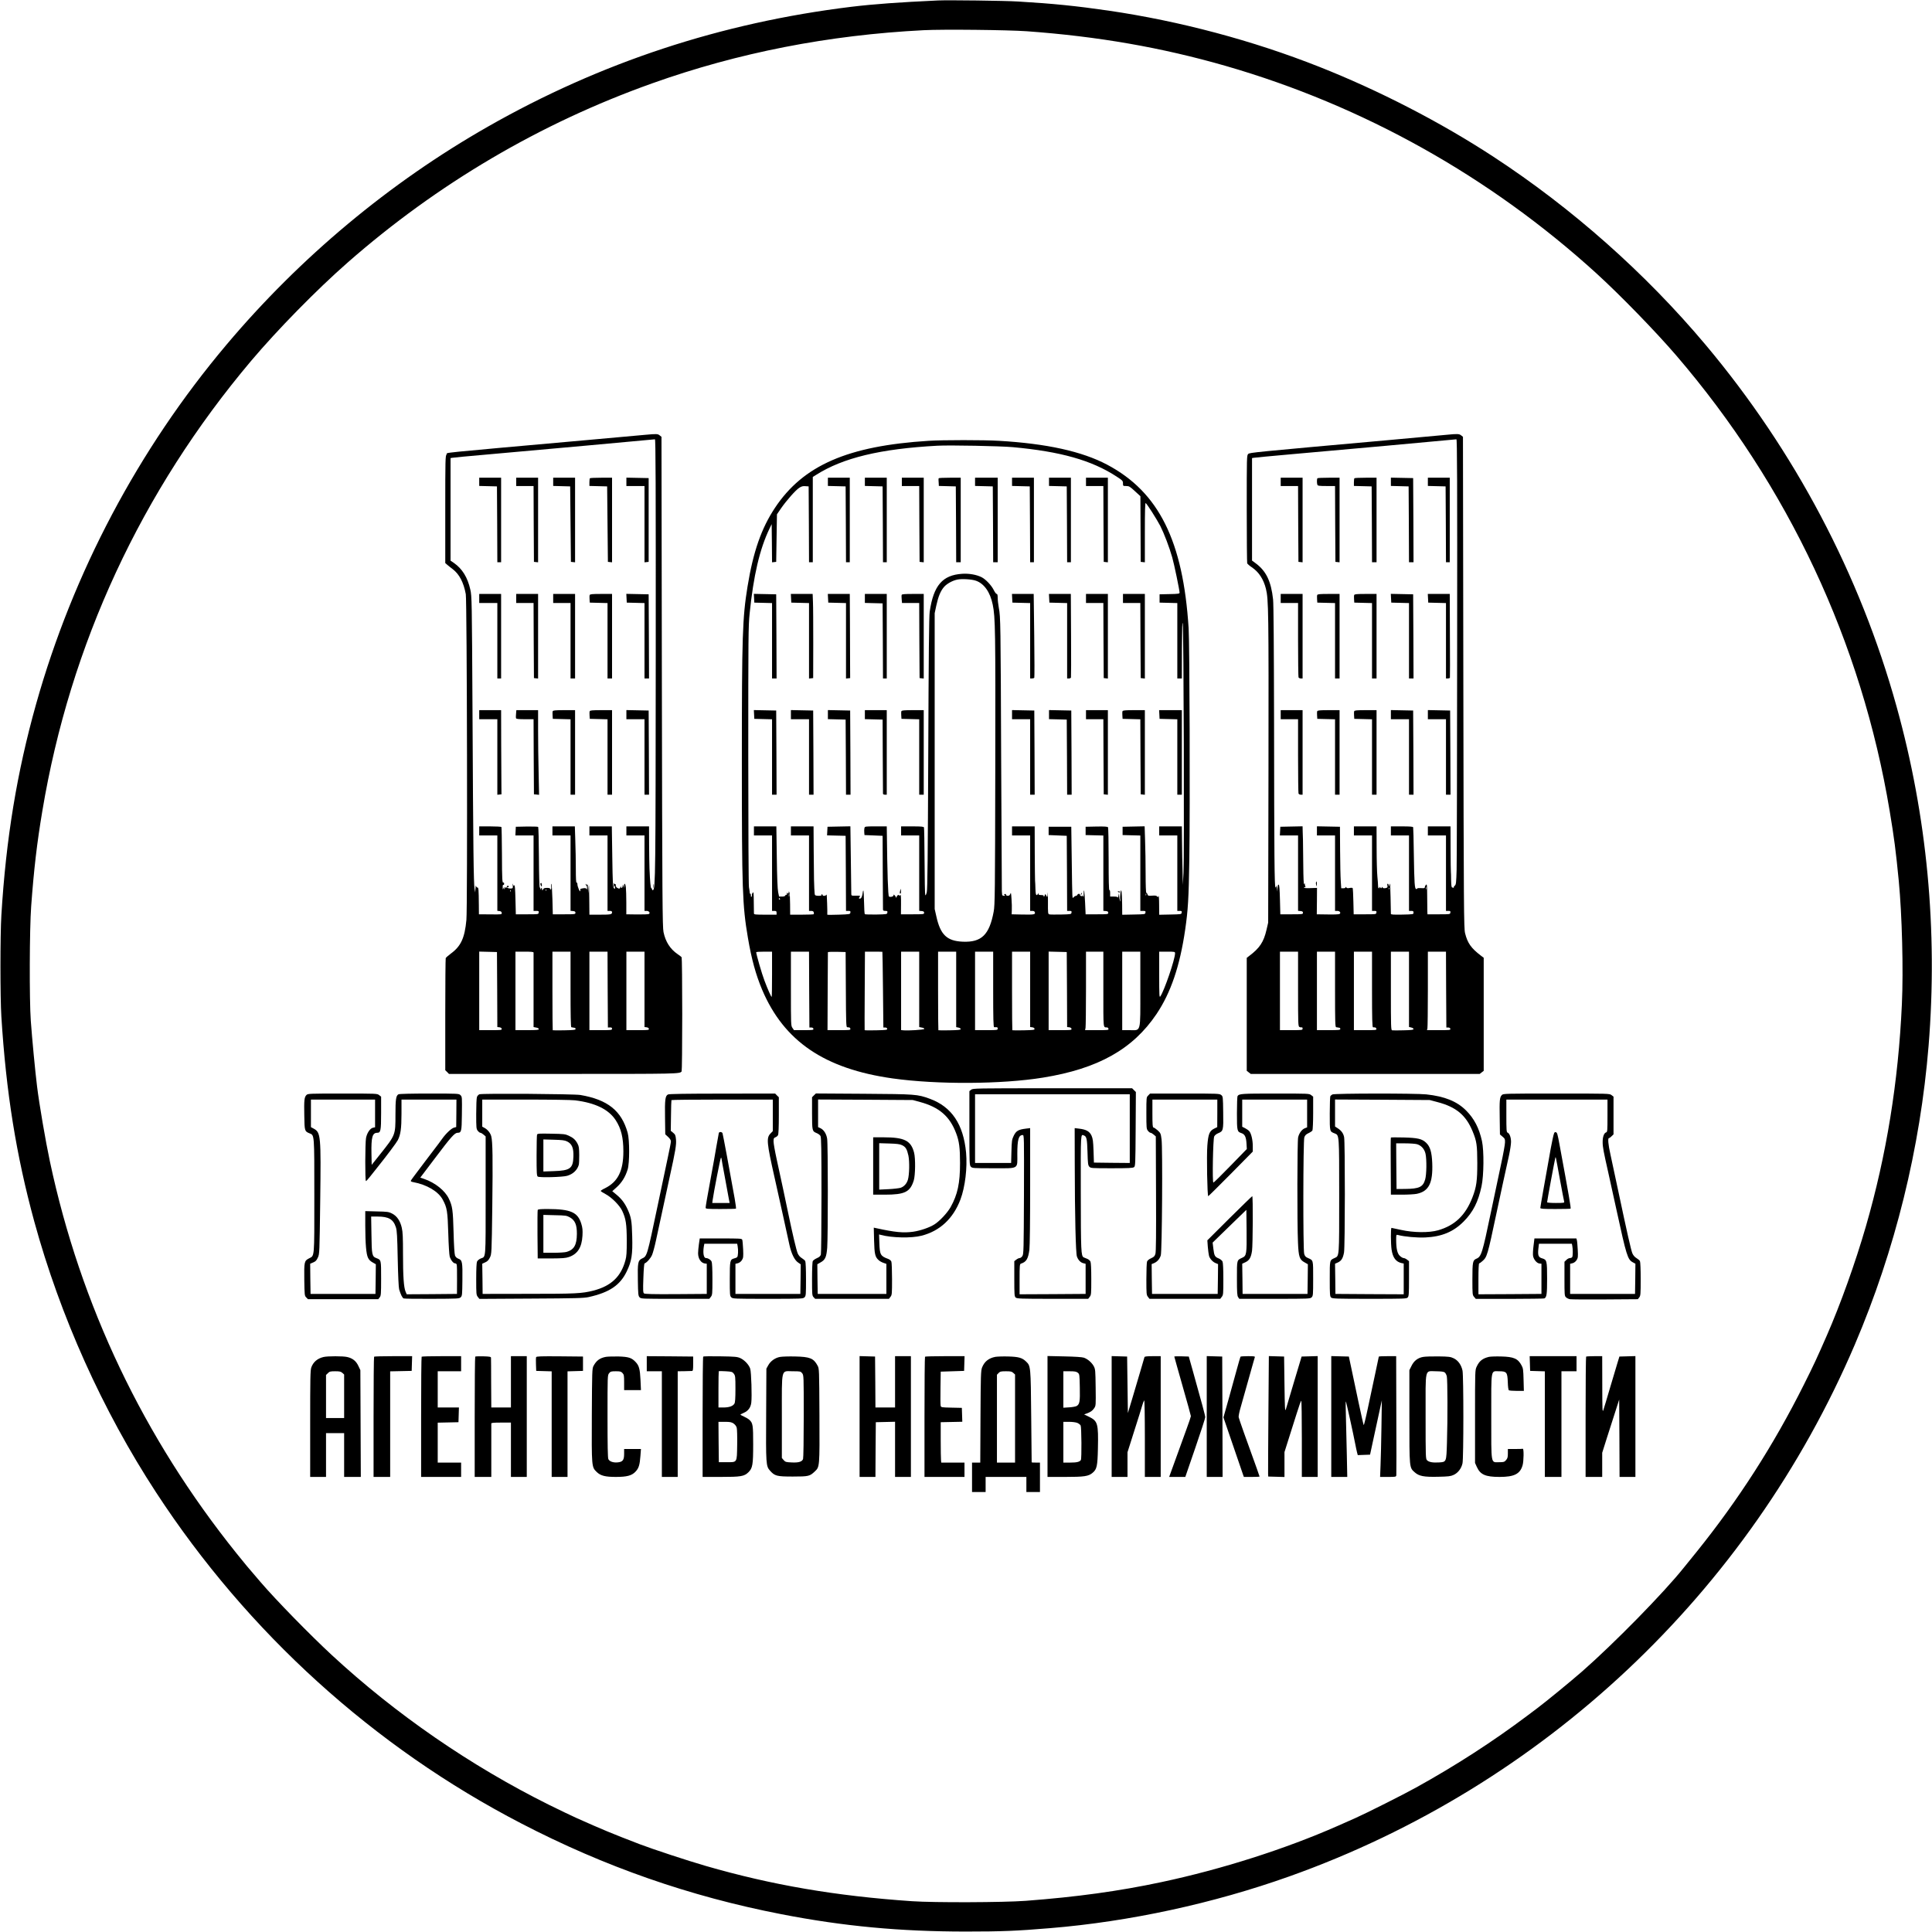 <?xml version="1.0" encoding="UTF-8" standalone="no"?> <svg xmlns="http://www.w3.org/2000/svg" version="1.0" width="2560pt" height="2560pt" viewBox="0 0 2560 2560" preserveAspectRatio="xMidYMid meet"><g transform="translate(0,2560) scale(0.1,-0.1)" fill="#000000" stroke="none"><path d="M12430 25594 c-517 -24 -851 -48 -1149 -84 -1726 -211 -3325 -738 -4816 -1588 -1304 -743 -2488 -1731 -3466 -2892 -1165 -1383 -2031 -3018 -2521 -4760 -253 -901 -399 -1785 -460 -2800 -16 -262 -16 -1086 0 -1340 63 -1006 197 -1839 436 -2715 344 -1256 903 -2501 1614 -3590 1212 -1857 2885 -3374 4838 -4386 1103 -573 2235 -968 3447 -1203 822 -160 1572 -230 2447 -230 469 0 675 8 1115 45 1055 87 2162 327 3170 686 3366 1199 6088 3760 7493 7048 533 1249 867 2603 977 3960 123 1526 -20 3039 -425 4495 -485 1748 -1350 3385 -2529 4790 -799 951 -1770 1812 -2815 2495 -700 457 -1510 875 -2306 1190 -882 349 -1848 606 -2790 744 -427 62 -740 94 -1200 121 -177 11 -922 20 -1060 14z m1175 -408 c941 -68 1787 -215 2638 -460 1819 -525 3498 -1464 4909 -2747 315 -287 784 -769 1059 -1089 1484 -1728 2456 -3801 2828 -6035 61 -368 80 -513 121 -930 43 -452 62 -1171 41 -1630 -47 -1032 -204 -2000 -477 -2945 -140 -483 -336 -1031 -519 -1449 -130 -297 -169 -382 -304 -651 -400 -800 -871 -1532 -1425 -2219 -78 -96 -152 -188 -166 -205 -264 -331 -922 -1002 -1350 -1377 -154 -134 -476 -398 -591 -484 -15 -11 -71 -53 -125 -94 -457 -344 -950 -663 -1479 -956 -165 -92 -669 -345 -805 -405 -52 -23 -156 -69 -230 -102 -695 -307 -1541 -577 -2341 -747 -563 -120 -1124 -197 -1799 -248 -297 -22 -1212 -25 -1505 -5 -1011 69 -1857 214 -2735 468 -242 70 -699 221 -870 286 -373 143 -499 196 -840 348 -63 28 -227 107 -365 175 -1040 517 -2032 1201 -2880 1986 -288 267 -737 726 -941 964 -162 188 -217 253 -318 380 -1235 1537 -2069 3289 -2475 5196 -57 268 -141 757 -170 994 -25 201 -66 635 -83 870 -20 279 -17 1218 5 1515 36 492 77 842 148 1264 368 2207 1313 4242 2768 5966 351 415 866 940 1276 1300 1192 1046 2553 1847 4035 2375 1141 407 2339 641 3600 705 256 13 1110 4 1365 -14z"></path><path d="M8555 19839 c-49 -5 -394 -36 -765 -69 -2090 -187 -1850 -163 -1872 -190 -17 -21 -18 -65 -18 -731 l0 -710 23 -20 c12 -11 46 -38 75 -60 88 -67 145 -175 174 -332 16 -87 24 -4153 8 -4317 -22 -238 -73 -348 -204 -444 -35 -26 -67 -54 -70 -62 -3 -9 -6 -346 -6 -750 l0 -735 25 -24 24 -25 1516 0 c1531 0 1545 0 1567 34 4 6 8 346 8 756 0 410 -4 750 -8 756 -4 6 -28 24 -53 41 -99 68 -160 163 -187 292 -14 68 -17 412 -22 3319 l-5 3244 -24 19 c-25 21 -43 21 -186 8z m134 -2936 c-2 -2885 -4 -3085 -36 -3097 -7 -3 -13 1 -13 8 0 8 -5 16 -10 18 -9 3 -16 74 -24 258 -2 41 -4 184 -5 318 l-1 242 -150 0 -150 0 0 -60 0 -60 120 0 120 0 0 -500 0 -500 29 0 c31 0 51 -28 29 -41 -6 -4 -77 -7 -155 -6 l-144 2 0 155 c0 85 -3 176 -6 203 -6 51 -22 64 -24 20 l-1 -28 -8 25 c-7 23 -8 23 -9 3 -1 -27 -21 -41 -22 -16 0 15 -2 14 -9 -4 -8 -20 -12 -22 -35 -11 -17 7 -25 19 -25 35 0 13 -4 22 -9 18 -5 -3 -12 3 -14 12 -3 10 -5 0 -5 -22 0 -31 1 -35 8 -20 7 17 9 16 9 -10 1 -26 -1 -28 -14 -14 -14 13 -17 74 -22 417 l-6 402 -149 0 -148 0 0 -60 0 -60 120 0 120 0 0 -500 0 -500 30 0 c23 0 30 -5 30 -19 0 -28 -18 -31 -166 -31 l-134 0 -2 223 c-1 153 -4 197 -8 142 l-6 -80 -3 65 c-1 36 -5 59 -8 51 -5 -11 -7 -11 -14 0 -6 9 -9 10 -9 2 0 -6 5 -15 10 -18 6 -3 10 -18 9 -33 0 -18 -3 -22 -7 -12 -5 11 -17 14 -45 10 -21 -3 -38 -8 -37 -12 1 -36 -4 -37 -20 -3 -10 22 -19 53 -19 68 -1 16 -5 26 -11 22 -7 -4 -10 59 -10 182 0 103 -3 272 -7 376 l-6 187 -149 0 -148 0 0 -60 0 -60 120 0 120 0 0 -499 0 -500 33 -3 c24 -2 32 -8 32 -23 0 -19 -7 -20 -150 -20 l-150 0 -5 197 c-3 108 -9 200 -14 205 -5 5 -6 -8 -3 -29 3 -21 1 -40 -4 -43 -5 -4 -9 0 -9 7 0 9 -14 13 -42 13 -33 0 -45 -5 -52 -20 -9 -19 -10 -19 -14 5 -4 23 -5 24 -13 5 -6 -17 -8 -17 -8 -2 -1 9 -5 17 -9 17 -5 0 -10 179 -11 398 -1 218 -6 401 -10 405 -4 4 -72 6 -152 5 l-144 -3 -3 -57 -3 -58 121 0 120 0 0 -500 0 -500 36 0 c31 0 35 -3 32 -22 -3 -23 -5 -23 -153 -23 l-150 0 -5 200 c-3 133 -8 195 -15 185 -7 -12 -11 -10 -17 10 -6 19 -7 16 -4 -12 4 -29 1 -38 -12 -40 -25 -5 -62 3 -62 14 0 5 5 6 10 3 6 -3 10 -2 10 4 0 20 -19 20 -25 0 -6 -17 -9 -19 -16 -8 -6 10 -9 7 -10 -11 -1 -21 -2 -22 -7 -5 l-5 20 -8 -20 c-6 -15 -8 -11 -8 18 -1 23 3 36 9 32 6 -3 10 3 10 15 0 12 -4 19 -9 16 -16 -11 -19 33 -20 380 -1 191 -4 351 -7 356 -3 4 -70 8 -150 8 l-144 0 0 -60 0 -60 120 0 120 0 0 -499 0 -500 28 -3 c19 -2 28 -9 30 -24 3 -21 1 -22 -149 -20 l-153 1 -1 120 c-2 217 -4 235 -19 235 -8 0 -17 10 -19 23 -2 12 -5 -3 -7 -33 l-3 -55 -9 50 c-12 67 -18 514 -27 2335 -8 1499 -9 1537 -29 1628 -36 161 -107 276 -218 353 l-44 30 0 679 0 680 23 4 c12 3 202 21 422 40 879 78 1993 179 2263 205 10 1 12 -574 11 -2876z m-1452 -3105 c-3 -8 -6 -5 -6 6 -1 11 2 17 5 13 3 -3 4 -12 1 -19z m-470 -10 c-3 -8 -6 -5 -6 6 -1 11 2 17 5 13 3 -3 4 -12 1 -19z m-179 -1300 l2 -497 28 -3 c16 -2 28 -10 30 -20 3 -17 -9 -18 -147 -18 l-151 0 0 520 0 521 118 -3 117 -3 3 -497z m482 490 c0 -7 0 -232 0 -500 l0 -487 35 -7 c20 -3 35 -12 35 -20 0 -11 -29 -14 -155 -14 l-155 0 0 520 0 520 120 0 c89 0 120 -3 120 -12z m490 -488 c0 -326 3 -500 10 -501 6 -1 15 -3 20 -4 6 -1 16 -3 23 -4 8 0 14 -8 14 -16 0 -11 -27 -15 -150 -17 -82 -2 -151 -1 -153 1 -2 2 -4 238 -4 523 l0 518 120 0 120 0 0 -500z m492 -2 l3 -503 28 1 c20 1 27 -4 27 -17 0 -18 -10 -19 -150 -19 l-150 0 0 520 0 520 120 0 120 0 2 -502z m488 3 l0 -500 27 -3 c17 -2 29 -10 31 -20 3 -17 -9 -18 -147 -18 l-151 0 0 520 0 520 120 0 120 0 0 -499z"></path><path d="M6350 19215 l0 -54 118 -3 117 -3 3 -502 2 -503 25 0 25 0 0 560 0 560 -145 0 -145 0 0 -55z"></path><path d="M6840 19215 l0 -55 115 0 115 0 2 -502 3 -503 28 -3 27 -3 0 560 0 561 -145 0 -145 0 0 -55z"></path><path d="M7330 19215 l0 -54 113 -3 112 -3 5 -500 5 -500 28 -3 27 -3 0 560 0 561 -145 0 -145 0 0 -55z"></path><path d="M7817 19263 c-4 -3 -7 -28 -7 -54 l0 -48 118 -3 117 -3 5 -500 5 -500 28 -3 27 -3 0 560 0 561 -143 0 c-79 0 -147 -3 -150 -7z"></path><path d="M8300 19215 l0 -55 120 0 120 0 0 -506 0 -505 28 3 27 3 0 555 0 555 -147 3 -148 3 0 -56z"></path><path d="M6350 17670 l0 -60 120 0 120 0 0 -500 0 -500 25 0 25 0 0 560 0 560 -145 0 -145 0 0 -60z"></path><path d="M6840 17670 l0 -60 115 0 115 0 2 -497 3 -498 28 -3 27 -3 0 560 0 561 -145 0 -145 0 0 -60z"></path><path d="M7330 17670 l0 -60 115 0 115 0 0 -500 0 -500 30 0 30 0 0 560 0 560 -145 0 -145 0 0 -60z"></path><path d="M7814 17716 c-3 -7 -4 -33 -2 -57 l3 -44 118 -3 117 -3 0 -499 0 -500 30 0 30 0 0 560 0 560 -145 0 c-115 0 -147 -3 -151 -14z"></path><path d="M8302 17673 l3 -58 118 -3 117 -3 0 -499 0 -500 30 0 30 0 -2 558 -3 557 -148 3 -148 3 3 -58z"></path><path d="M6350 16130 l0 -60 120 0 120 0 0 -501 0 -500 28 3 27 3 -1 100 c-1 55 -2 306 -3 558 l-1 457 -145 0 -145 0 0 -60z"></path><path d="M6838 16143 c-3 -27 -3 -54 0 -60 3 -10 36 -13 118 -13 l114 0 2 -497 3 -498 34 -3 34 -4 -6 294 c-4 161 -7 413 -7 561 l0 267 -144 0 -144 0 -4 -47z"></path><path d="M7324 16176 c-3 -7 -4 -33 -2 -57 l3 -44 118 -3 117 -3 0 -499 0 -500 30 0 30 0 0 560 0 560 -145 0 c-115 0 -147 -3 -151 -14z"></path><path d="M7814 16176 c-3 -7 -4 -33 -2 -57 l3 -44 118 -3 117 -3 0 -499 0 -500 30 0 30 0 0 560 0 560 -145 0 c-115 0 -147 -3 -151 -14z"></path><path d="M8300 16130 l0 -60 120 0 120 0 0 -500 0 -500 30 0 30 0 -2 558 -3 557 -147 3 -148 3 0 -61z"></path><path d="M7160 13888 c0 -7 5 -20 10 -28 8 -12 10 -9 10 13 0 15 -4 27 -10 27 -5 0 -10 -6 -10 -12z"></path><path d="M8653 13860 c0 -25 2 -35 4 -22 2 12 2 32 0 45 -2 12 -4 2 -4 -23z"></path><path d="M19170 19839 c-47 -5 -391 -36 -765 -70 -1809 -162 -1845 -166 -1865 -184 -20 -18 -20 -36 -20 -726 0 -389 3 -715 6 -723 4 -9 31 -33 60 -52 93 -62 156 -157 188 -285 35 -141 37 -299 34 -2379 l-4 -2045 -22 -95 c-37 -162 -91 -243 -231 -348 l-31 -24 0 -748 0 -749 26 -20 27 -21 1517 0 1517 0 27 21 26 20 0 749 0 749 -37 28 c-130 99 -178 167 -210 298 -16 65 -18 292 -23 3323 l-5 3254 -24 19 c-25 21 -51 22 -191 8z m138 -2811 c-1 -1514 -4 -2842 -7 -2951 -5 -174 -8 -200 -24 -212 -9 -7 -16 -19 -14 -26 2 -8 2 -11 0 -6 -3 4 -11 7 -19 7 -11 0 -14 21 -16 98 0 53 -2 102 -3 107 -2 6 -3 144 -4 308 l-1 297 -150 0 -150 0 0 -60 0 -60 120 0 120 0 0 -500 0 -500 31 0 c26 0 30 -3 27 -22 -3 -23 -5 -23 -153 -23 l-150 0 -2 35 c-1 19 -2 111 -2 203 -1 150 -3 167 -16 153 -8 -8 -15 -22 -15 -31 0 -14 -9 -16 -50 -13 -28 1 -50 0 -50 -4 0 -5 -6 -8 -14 -8 -21 0 -26 71 -32 460 -2 190 -7 351 -9 358 -3 9 -42 12 -150 12 l-145 0 0 -60 0 -60 120 0 120 0 0 -500 0 -500 30 0 c25 0 30 -4 30 -23 0 -22 -1 -23 -150 -26 -116 -2 -150 0 -150 10 0 58 -8 395 -10 399 -1 3 -6 -6 -10 -20 -8 -24 -8 -24 -9 -2 -1 12 -6 22 -12 22 -7 0 -9 -9 -5 -24 4 -17 1 -26 -10 -30 -26 -10 -54 -7 -54 7 0 8 -4 7 -10 -3 -9 -13 -11 -13 -20 0 -6 10 -10 11 -10 3 0 -7 -4 -13 -10 -13 -5 0 -10 15 -10 33 0 17 -4 73 -9 122 -5 50 -10 219 -10 378 l-1 287 -150 0 -150 0 0 -60 0 -60 120 0 120 0 0 -500 0 -500 31 0 c26 0 30 -3 27 -22 -3 -23 -5 -23 -152 -23 l-149 0 -4 165 c-2 91 -6 171 -8 178 -3 9 -15 11 -41 6 -26 -5 -39 -3 -45 7 -6 10 -9 11 -9 2 0 -8 -13 -13 -29 -13 l-29 0 -6 93 c-4 50 -8 234 -9 407 l-2 315 -152 3 -153 3 0 -61 0 -60 120 0 120 0 0 -500 0 -500 30 0 c34 0 52 -26 29 -41 -8 -5 -79 -8 -157 -6 l-144 2 2 175 1 175 -86 -3 c-58 -2 -85 0 -85 8 0 6 5 8 12 4 8 -5 9 -2 5 10 -4 10 -7 25 -8 34 0 14 -2 13 -9 -3 -5 -12 -10 88 -11 250 -1 149 -3 299 -4 335 -2 36 -3 91 -4 123 l-1 58 -147 -3 -148 -3 -3 -57 -3 -58 121 0 120 0 0 -499 0 -500 33 -3 c24 -2 32 -8 32 -23 0 -19 -7 -20 -150 -20 l-150 0 -5 194 c-4 143 -8 195 -17 199 -9 2 -13 -11 -15 -45 l-1 -48 -7 50 c-4 28 -8 40 -8 28 -1 -13 -6 -23 -11 -23 -14 0 -17 423 -19 2179 -2 1005 -6 1576 -13 1638 -26 238 -90 373 -225 475 l-54 40 0 679 0 679 23 4 c12 3 231 23 487 46 752 66 1885 169 2198 199 10 1 12 -549 10 -2751z m-411 -3210 c-3 -7 -5 -2 -5 12 0 14 2 19 5 13 2 -7 2 -19 0 -25z m-490 0 c-3 -8 -6 -5 -6 6 -1 11 2 17 5 13 3 -3 4 -12 1 -19z m-1207 -1323 c0 -461 1 -495 18 -503 9 -5 23 -7 30 -5 7 3 12 -4 12 -16 0 -20 -5 -21 -150 -21 l-150 0 0 520 0 520 120 0 120 0 0 -495z m490 -5 c0 -437 2 -500 15 -501 8 -1 20 -3 25 -4 6 -1 15 -3 20 -4 6 0 10 -8 10 -16 0 -13 -24 -15 -155 -15 l-155 0 0 520 0 520 120 0 120 0 0 -500z m490 0 c0 -393 3 -500 13 -502 6 0 19 -1 27 -2 8 -1 16 -9 18 -19 3 -16 -9 -17 -147 -17 l-151 0 0 520 0 520 120 0 120 0 0 -500z m490 1 l0 -499 30 -7 c17 -4 30 -13 30 -20 0 -11 -29 -15 -134 -17 -73 -2 -141 -2 -150 0 -15 3 -16 51 -16 523 l0 519 120 0 120 0 0 -499z m492 -3 l3 -503 25 0 c15 0 26 -7 28 -18 3 -16 -10 -17 -153 -17 l-157 0 6 23 c3 12 6 246 6 520 l0 497 120 0 120 0 2 -502z"></path><path d="M16970 19215 l0 -55 115 0 115 0 2 -502 3 -503 28 -3 27 -3 0 560 0 561 -145 0 -145 0 0 -55z"></path><path d="M17457 19263 c-9 -8 -9 -66 -1 -87 5 -13 25 -16 120 -16 l114 0 2 -502 3 -503 28 -3 27 -3 0 560 0 561 -143 0 c-79 0 -147 -3 -150 -7z"></path><path d="M17947 19263 c-4 -3 -7 -28 -7 -54 l0 -48 118 -3 117 -3 3 -502 2 -503 30 0 30 0 0 560 0 560 -143 0 c-79 0 -147 -3 -150 -7z"></path><path d="M18430 19216 l0 -55 118 -3 117 -3 3 -502 2 -503 30 0 30 0 -2 558 -3 557 -147 3 -148 3 0 -55z"></path><path d="M18920 19215 l0 -54 118 -3 117 -3 3 -502 2 -503 25 0 25 0 0 560 0 560 -145 0 -145 0 0 -55z"></path><path d="M16970 17670 l0 -60 115 0 115 0 0 -484 c0 -266 3 -491 6 -500 3 -9 17 -16 30 -16 l24 0 0 560 0 560 -145 0 -145 0 0 -60z"></path><path d="M17454 17716 c-3 -7 -4 -33 -2 -57 l3 -44 118 -3 117 -3 0 -499 0 -500 30 0 30 0 0 560 0 560 -145 0 c-115 0 -147 -3 -151 -14z"></path><path d="M17944 17716 c-3 -7 -4 -33 -2 -57 l3 -44 118 -3 117 -3 0 -499 0 -500 30 0 30 0 0 560 0 560 -145 0 c-115 0 -147 -3 -151 -14z"></path><path d="M18432 17673 l3 -58 118 -3 117 -3 0 -499 0 -500 30 0 30 0 -2 558 -3 557 -148 3 -148 3 3 -58z"></path><path d="M18922 17673 l3 -58 118 -3 117 -3 0 -499 0 -500 24 0 c13 0 26 4 28 10 2 5 2 257 0 560 l-2 550 -146 0 -145 0 3 -57z"></path><path d="M16970 16130 l0 -60 115 0 115 0 0 -484 c0 -266 3 -491 6 -500 3 -9 17 -16 30 -16 l24 0 0 560 0 560 -145 0 -145 0 0 -60z"></path><path d="M17454 16176 c-3 -7 -4 -33 -2 -57 l3 -44 118 -3 117 -3 0 -499 0 -500 30 0 30 0 0 560 0 560 -145 0 c-115 0 -147 -3 -151 -14z"></path><path d="M17944 16176 c-3 -7 -4 -33 -2 -57 l3 -44 118 -3 117 -3 0 -499 0 -500 30 0 30 0 0 560 0 560 -145 0 c-115 0 -147 -3 -151 -14z"></path><path d="M18430 16130 l0 -60 120 0 120 0 0 -500 0 -500 30 0 30 0 -2 558 -3 557 -147 3 -148 3 0 -61z"></path><path d="M18920 16130 l0 -60 120 0 120 0 0 -500 0 -500 30 0 30 0 -2 558 -3 557 -147 3 -148 3 0 -61z"></path><path d="M17438 13908 c-3 -7 -1 -24 3 -38 6 -22 7 -20 8 13 1 38 -3 47 -11 25z"></path><path d="M12305 19759 c-1072 -67 -1663 -325 -2037 -889 -180 -271 -288 -582 -363 -1043 -67 -415 -75 -646 -75 -2317 0 -1701 7 -1905 80 -2335 49 -288 105 -490 189 -690 290 -683 827 -1048 1731 -1175 587 -82 1441 -78 1990 11 730 118 1190 376 1504 842 190 283 310 636 380 1117 38 262 47 410 55 930 11 700 4 2848 -9 3065 -73 1158 -395 1805 -1080 2168 -333 176 -800 279 -1433 316 -202 12 -738 12 -932 0z m1115 -84 c634 -58 1044 -174 1373 -388 82 -53 87 -59 87 -92 0 -35 1 -35 43 -35 38 0 49 -7 115 -68 l73 -67 2 -435 2 -435 28 -3 27 -3 0 396 c0 291 3 394 11 389 18 -11 145 -211 194 -304 49 -97 120 -282 158 -417 25 -86 97 -435 97 -466 0 -14 -18 -17 -132 -19 l-133 -3 0 -55 0 -55 118 -3 117 -3 0 -499 0 -500 30 0 30 0 1 393 c2 284 5 375 11 332 13 -79 21 -3090 10 -3300 l-9 -160 -3 165 c-2 91 -4 183 -5 205 0 22 -2 122 -3 223 l-2 182 -150 0 -150 0 0 -60 0 -60 120 0 120 0 0 -500 0 -500 31 0 c26 0 30 -3 27 -22 -3 -23 -6 -23 -150 -26 l-148 -3 -1 133 c0 73 -4 125 -8 115 -6 -16 -9 -17 -19 -5 -8 11 -27 13 -66 10 -48 -4 -55 -2 -61 17 -3 11 -11 21 -16 21 -5 0 -9 103 -9 253 0 138 -3 336 -7 440 l-6 188 -146 -3 -146 -3 0 -55 0 -55 118 -3 117 -3 0 -499 0 -500 36 0 c31 0 35 -3 32 -22 -3 -23 -6 -23 -155 -26 l-153 -3 -1 138 c-1 76 -5 152 -8 168 -7 28 -8 26 -15 -22 -4 -29 -5 -67 -2 -85 5 -25 4 -28 -3 -13 -5 11 -11 38 -12 60 l-2 40 -7 -35 c-4 -19 -8 -29 -9 -22 -1 8 -18 12 -51 12 l-50 0 0 46 c0 27 -4 43 -10 39 -7 -4 -10 134 -10 407 0 227 -4 419 -8 426 -7 9 -44 12 -153 10 l-144 -3 0 -55 0 -55 118 -3 117 -3 0 -499 0 -499 33 -3 c24 -2 32 -8 32 -23 0 -19 -7 -20 -150 -20 l-150 0 -7 154 c-7 149 -17 214 -19 115 0 -37 -3 -44 -9 -29 -5 11 -9 15 -9 8 -1 -16 -31 -5 -31 11 0 17 -28 16 -34 -1 -3 -7 -11 -13 -17 -13 -7 0 -21 -7 -31 -17 -22 -20 -19 -73 -27 497 l-6 435 -150 0 -150 0 0 -55 0 -55 120 -5 120 -5 3 -497 2 -498 31 0 c26 0 30 -3 27 -22 -3 -22 -7 -23 -138 -26 -74 -1 -144 -1 -155 2 -19 5 -20 13 -19 173 0 92 -1 141 -3 108 -4 -57 -5 -59 -18 -35 l-14 25 -10 -25 c-7 -18 -10 -20 -10 -7 -1 13 -10 17 -36 17 -26 0 -35 4 -36 18 -1 16 -2 16 -6 0 -2 -10 -10 -18 -17 -18 -10 0 -14 23 -16 83 -1 45 -3 93 -5 107 -1 14 -3 181 -4 373 l-1 347 -150 0 -150 0 0 -60 0 -60 120 0 120 0 0 -500 0 -500 29 0 c20 0 30 -6 34 -20 7 -28 -13 -31 -173 -28 l-135 3 2 55 c2 30 0 98 -4 150 -5 77 -8 90 -15 68 -7 -20 -16 -28 -34 -28 -14 0 -24 6 -24 15 0 9 -6 12 -16 8 -13 -5 -13 -7 -2 -14 9 -6 7 -9 -9 -9 -13 0 -23 6 -24 13 0 6 -2 28 -4 47 -1 19 -5 793 -9 1720 -7 1833 -8 1917 -31 2035 -8 44 -15 104 -15 133 0 38 -4 52 -14 52 -7 0 -25 24 -39 53 -30 61 -106 141 -159 168 -67 34 -165 52 -258 46 -262 -17 -380 -154 -431 -502 -9 -58 -14 -582 -19 -1875 -6 -1374 -10 -1806 -20 -1844 -8 -30 -15 -44 -20 -36 -4 7 -8 208 -9 447 -1 239 -5 441 -8 449 -4 11 -34 14 -154 14 l-149 0 0 -60 0 -60 120 0 120 0 0 -499 0 -500 33 -3 c24 -2 32 -8 32 -23 0 -19 -7 -20 -154 -20 l-153 0 1 135 c1 100 -2 131 -10 120 -8 -11 -12 -12 -16 -3 -6 15 -33 -7 -34 -29 0 -9 -2 -9 -6 2 -4 8 -12 21 -20 28 -11 11 -13 11 -13 -1 0 -17 -42 -28 -61 -16 -12 7 -22 309 -28 862 l-1 67 -145 0 c-144 0 -145 0 -151 -24 -3 -13 -4 -39 -2 -57 l3 -34 120 -5 120 -5 2 -480 c2 -264 3 -488 3 -497 0 -13 8 -18 31 -18 26 0 30 -3 27 -22 -3 -22 -6 -23 -147 -26 -80 -1 -148 1 -152 5 -4 4 -9 77 -10 161 -2 83 -6 152 -9 152 -3 0 -6 -8 -7 -17 -5 -49 -17 -82 -30 -88 -22 -8 -28 2 -13 20 14 17 12 18 -63 17 -45 -1 -47 1 -47 26 0 15 -3 222 -6 460 l-6 433 -152 -3 -151 -3 -3 -57 -3 -57 123 -3 123 -3 3 -497 2 -498 31 0 c26 0 30 -3 27 -22 -3 -22 -7 -23 -155 -28 -83 -3 -151 -3 -151 0 3 35 -6 280 -9 268 -5 -19 -53 -26 -53 -8 0 6 -5 10 -11 10 -5 0 -7 -4 -4 -10 4 -6 -11 -10 -38 -10 -27 0 -47 5 -49 13 -3 6 -6 46 -8 87 -1 41 -3 93 -4 115 -1 22 -3 190 -4 373 l-2 332 -150 0 -150 0 0 -60 0 -60 120 0 120 0 0 -500 0 -500 29 0 c20 0 30 -6 34 -19 3 -11 2 -22 -1 -25 -3 -3 -74 -6 -159 -6 l-153 0 -1 138 c0 75 -4 146 -9 157 -7 17 -9 17 -9 3 -1 -21 -17 -24 -25 -5 -3 6 -3 1 0 -12 4 -14 2 -21 -4 -17 -5 3 -12 -1 -16 -9 -3 -10 -19 -15 -44 -15 l-39 0 -12 58 c-8 36 -15 202 -18 465 l-6 407 -148 0 -149 0 0 -60 0 -60 120 0 120 0 0 -500 0 -500 30 0 c25 0 30 -4 30 -25 l0 -25 -150 0 c-136 0 -150 2 -150 18 0 9 -1 79 -2 154 -1 121 -3 135 -15 118 -8 -11 -12 -24 -9 -28 2 -4 1 -14 -5 -22 -6 -11 -9 -8 -9 13 0 16 -3 26 -7 24 -5 -3 -9 7 -9 21 -1 15 -6 45 -10 67 -5 22 -9 807 -9 1745 0 1567 1 1719 18 1880 51 503 133 854 263 1125 l29 60 3 -253 2 -253 28 3 27 3 5 315 5 315 54 79 c73 105 193 241 241 272 29 19 48 25 81 22 l44 -3 3 -502 2 -503 25 0 25 0 0 565 0 565 43 27 c355 226 851 346 1607 387 164 9 835 -4 1000 -19z m-488 -1770 c109 -38 189 -153 222 -316 35 -170 37 -334 34 -2169 -3 -1660 -5 -1812 -21 -1898 -57 -309 -161 -410 -409 -400 -211 9 -297 91 -351 336 l-22 97 0 1960 0 1960 22 103 c26 119 56 192 103 246 37 42 111 83 174 96 58 13 193 5 248 -15z m-2475 -4182 c-3 -10 -5 -4 -5 12 0 17 2 24 5 18 2 -7 2 -21 0 -30z m4730 15 c-3 -8 -6 -5 -6 6 -1 11 2 17 5 13 3 -3 4 -12 1 -19z m-4852 -48 c3 -5 1 -10 -4 -10 -6 0 -11 5 -11 10 0 6 2 10 4 10 3 0 8 -4 11 -10z m-105 -1000 c0 -165 -2 -300 -5 -300 -7 0 -54 105 -96 218 -33 85 -109 348 -109 375 0 4 47 7 105 7 l105 0 0 -300z m492 -202 l3 -503 25 0 c15 0 26 -6 28 -17 3 -16 -8 -18 -127 -18 l-130 0 -20 29 c-21 28 -21 40 -21 520 l0 491 120 0 120 0 2 -502z m486 0 c2 -433 4 -498 17 -499 8 -1 21 -2 27 -3 7 0 14 -9 16 -18 3 -17 -9 -18 -150 -18 l-153 0 2 513 c1 281 2 516 3 520 0 4 53 6 118 5 l117 -3 3 -497z m484 500 c2 -2 5 -228 8 -503 l5 -500 24 0 c15 0 25 -7 27 -17 2 -15 -14 -17 -148 -20 -82 -2 -151 -1 -151 2 -1 3 -1 238 1 523 l3 517 114 0 c63 0 116 -1 117 -2z m488 -498 l0 -499 35 -7 c20 -3 34 -11 32 -18 -4 -11 -219 -25 -279 -18 l-28 3 0 520 0 519 120 0 120 0 0 -500z m490 0 l0 -500 30 -6 c17 -4 30 -12 30 -20 0 -10 -33 -14 -146 -16 -80 -2 -148 -1 -150 1 -2 2 -4 238 -4 523 l0 518 120 0 120 0 0 -500z m490 0 c0 -393 3 -500 13 -501 6 -1 20 -1 30 0 11 2 17 -5 17 -18 0 -20 -5 -21 -150 -21 l-150 0 0 520 0 520 120 0 120 0 0 -500z m490 1 l0 -500 27 -3 c17 -2 29 -10 31 -20 3 -15 -12 -17 -143 -20 -81 -2 -149 -1 -151 1 -2 2 -4 238 -4 523 l0 518 120 0 120 0 0 -499z m488 -3 l2 -497 28 -3 c16 -2 28 -10 30 -20 3 -17 -9 -18 -150 -18 l-153 0 0 520 0 521 120 -3 120 -3 3 -497z m482 2 c0 -545 -4 -500 50 -504 8 -1 16 -9 18 -19 3 -16 -9 -17 -154 -17 l-156 0 6 31 c3 17 6 251 6 520 l0 489 115 0 115 0 0 -500z m490 9 c0 -597 12 -549 -141 -549 l-99 0 0 520 0 520 120 0 120 0 0 -491z m460 469 c0 -79 -143 -496 -195 -571 -13 -19 -15 10 -15 286 l0 307 105 0 c102 0 105 -1 105 -22z"></path><path d="M10970 19215 l0 -54 118 -3 117 -3 3 -502 2 -503 25 0 25 0 0 560 0 560 -145 0 -145 0 0 -55z"></path><path d="M11460 19215 l0 -54 118 -3 117 -3 3 -502 2 -503 25 0 25 0 0 560 0 560 -145 0 -145 0 0 -55z"></path><path d="M11950 19215 l0 -55 115 0 115 0 2 -502 3 -503 28 -3 27 -3 0 560 0 561 -145 0 -145 0 0 -55z"></path><path d="M12438 19263 c-2 -5 -3 -17 -2 -28 0 -11 2 -32 3 -47 l1 -27 113 -3 112 -3 3 -502 2 -503 30 0 30 0 0 560 0 560 -144 0 c-80 0 -146 -3 -148 -7z"></path><path d="M12920 19215 l0 -54 118 -3 117 -3 3 -502 2 -503 30 0 30 0 0 560 0 560 -150 0 -150 0 0 -55z"></path><path d="M13410 19215 l0 -54 118 -3 117 -3 3 -502 2 -503 25 0 25 0 0 560 0 560 -145 0 -145 0 0 -55z"></path><path d="M13900 19215 l0 -54 118 -3 117 -3 3 -502 2 -503 25 0 25 0 0 560 0 560 -145 0 -145 0 0 -55z"></path><path d="M14390 19215 l0 -55 115 0 115 0 2 -502 3 -503 28 -3 27 -3 0 560 0 561 -145 0 -145 0 0 -55z"></path><path d="M9992 17673 l3 -58 118 -3 117 -3 0 -499 0 -500 30 0 30 0 -2 558 -3 557 -148 3 -148 3 3 -58z"></path><path d="M10482 17673 l3 -58 118 -3 117 -3 0 -500 0 -500 28 3 27 3 1 455 c0 250 -1 501 -4 558 l-4 102 -144 0 -145 0 3 -57z"></path><path d="M10972 17673 l3 -58 118 -3 117 -3 0 -500 0 -500 28 3 27 3 -1 200 c0 110 -1 361 -2 558 l-2 357 -145 0 -146 0 3 -57z"></path><path d="M11460 17670 l0 -59 118 -3 117 -3 3 -497 2 -498 25 0 25 0 0 560 0 560 -145 0 -145 0 0 -60z"></path><path d="M11948 17718 c-3 -7 -3 -34 0 -60 l4 -48 114 0 114 0 2 -497 3 -498 28 -3 27 -3 0 560 0 561 -144 0 c-106 0 -145 -3 -148 -12z"></path><path d="M13412 17673 l3 -58 118 -3 117 -3 0 -499 0 -500 24 0 c14 0 28 4 31 10 3 5 3 257 -1 560 l-7 550 -144 0 -144 0 3 -57z"></path><path d="M13902 17673 l3 -58 118 -3 117 -3 0 -499 0 -500 24 0 c13 0 25 6 27 13 2 6 3 258 1 560 l-3 547 -145 0 -145 0 3 -57z"></path><path d="M14390 17670 l0 -60 115 0 115 0 2 -497 3 -498 28 -3 27 -3 0 560 0 561 -145 0 -145 0 0 -60z"></path><path d="M14880 17670 l0 -60 115 0 115 0 2 -497 3 -498 28 -3 27 -3 0 560 0 561 -145 0 -145 0 0 -60z"></path><path d="M9992 16133 l3 -58 118 -3 117 -3 0 -499 0 -500 30 0 30 0 -2 558 -3 557 -148 3 -148 3 3 -58z"></path><path d="M10480 16130 l0 -60 120 0 120 0 0 -500 0 -500 30 0 30 0 -2 558 -3 557 -147 3 -148 3 0 -61z"></path><path d="M10970 16131 l0 -60 118 -3 117 -3 3 -497 2 -498 30 0 30 0 -2 558 -3 557 -147 3 -148 3 0 -60z"></path><path d="M11460 16130 l0 -59 118 -3 117 -3 2 -485 c2 -267 3 -491 3 -497 0 -7 11 -13 25 -13 l25 0 0 560 0 560 -145 0 -145 0 0 -60z"></path><path d="M11944 16176 c-3 -7 -4 -33 -2 -57 l3 -44 118 -3 117 -3 0 -499 0 -500 30 0 30 0 0 560 0 560 -145 0 c-115 0 -147 -3 -151 -14z"></path><path d="M13410 16130 l0 -60 120 0 120 0 0 -500 0 -500 30 0 30 0 -2 558 -3 557 -147 3 -148 3 0 -61z"></path><path d="M13900 16131 l0 -60 118 -3 117 -3 3 -497 2 -498 30 0 30 0 -2 558 -3 557 -147 3 -148 3 0 -60z"></path><path d="M14390 16130 l0 -60 115 0 115 0 2 -497 3 -498 28 -3 27 -3 0 560 0 561 -145 0 -145 0 0 -60z"></path><path d="M14874 16176 c-3 -7 -4 -33 -2 -57 l3 -44 117 -3 118 -3 2 -497 3 -497 28 -3 27 -3 0 560 0 561 -145 0 c-115 0 -147 -3 -151 -14z"></path><path d="M15362 16133 l3 -58 118 -3 117 -3 0 -499 0 -500 30 0 30 0 0 560 0 560 -150 0 -151 0 3 -57z"></path><path d="M11927 13796 c-4 -15 -6 -31 -2 -34 10 -10 16 6 13 35 l-3 28 -8 -29z"></path><path d="M14810 13786 c0 -2 7 -6 15 -10 8 -3 15 -1 15 4 0 6 -7 10 -15 10 -8 0 -15 -2 -15 -4z"></path><path d="M14325 13759 c-4 -6 -5 -12 -2 -15 2 -3 7 2 10 11 7 17 1 20 -8 4z"></path><path d="M12869 11161 l-24 -19 0 -490 c0 -468 1 -491 19 -511 19 -20 27 -21 297 -21 348 0 319 -17 319 189 0 190 17 251 71 251 19 0 19 -12 17 -788 -3 -735 -4 -790 -21 -815 -9 -15 -26 -27 -36 -27 -10 0 -30 -9 -45 -21 l-26 -20 0 -233 c0 -213 2 -234 18 -249 17 -15 65 -17 490 -17 l471 0 20 26 c20 25 21 39 21 235 0 133 -4 217 -11 233 -7 13 -26 30 -43 36 -17 6 -38 15 -46 19 -36 18 -38 79 -39 859 -1 811 -3 774 43 756 34 -13 41 -48 46 -220 4 -151 7 -175 24 -193 19 -20 27 -21 296 -21 223 0 280 3 296 14 18 14 19 33 22 505 l3 491 -25 25 -25 25 -1054 0 c-1024 0 -1055 -1 -1078 -19z m2101 -516 l0 -455 -237 2 -238 3 -5 155 c-5 131 -9 162 -27 203 -26 56 -71 81 -165 92 l-58 7 1 -478 c1 -688 13 -1181 29 -1224 17 -47 48 -79 84 -88 l31 -8 0 -200 0 -199 -437 -3 -438 -2 0 200 c0 182 2 201 18 206 72 23 96 64 112 185 6 52 10 375 10 847 l0 764 -57 -7 c-99 -12 -129 -30 -160 -93 -25 -52 -27 -67 -31 -209 l-4 -153 -239 0 -239 0 0 455 0 455 1025 0 1025 0 0 -455z"></path><path d="M4061 11091 c-29 -29 -33 -68 -29 -273 3 -205 5 -209 69 -235 66 -26 64 -3 64 -833 0 -831 4 -786 -70 -824 -63 -33 -66 -44 -63 -283 3 -206 4 -213 26 -235 l23 -23 465 0 466 0 19 24 c17 21 19 42 19 251 0 248 1 245 -62 269 -58 22 -63 42 -66 308 l-4 243 84 0 c148 0 210 -36 244 -143 14 -43 18 -118 24 -417 5 -229 12 -380 19 -405 20 -68 43 -114 60 -120 9 -4 178 -6 376 -5 345 1 361 2 380 21 19 18 20 35 22 227 3 238 -2 265 -52 283 -23 9 -38 23 -46 43 -7 19 -15 142 -19 311 -8 293 -15 342 -62 441 -50 107 -182 213 -329 263 l-50 17 196 259 c210 279 260 335 298 335 50 0 55 19 57 230 3 251 4 246 -20 270 -19 19 -33 20 -411 20 -235 0 -398 -4 -409 -10 -33 -18 -40 -66 -40 -271 0 -270 2 -266 -205 -526 l-110 -138 -3 150 c-4 217 12 275 77 275 45 0 51 29 51 261 l0 218 -26 20 c-26 21 -36 21 -485 21 -441 0 -460 -1 -478 -19z m909 -245 l0 -183 -28 -6 c-38 -8 -79 -69 -92 -136 -12 -65 -14 -571 -1 -571 4 0 28 25 52 56 24 31 71 90 104 131 124 155 247 319 266 355 37 73 49 153 49 351 l0 187 364 0 364 0 -1 -182 -2 -182 -30 -8 c-33 -8 -109 -80 -158 -150 -18 -26 -66 -90 -107 -143 -41 -54 -91 -119 -110 -145 -19 -26 -70 -94 -113 -150 -43 -56 -81 -108 -83 -115 -4 -8 8 -15 33 -19 178 -33 333 -124 390 -233 57 -106 64 -152 73 -448 4 -148 13 -286 19 -306 15 -47 48 -89 71 -89 10 0 20 -8 22 -18 3 -10 5 -101 4 -203 l-1 -184 -333 -3 -333 -2 -15 35 c-24 57 -34 204 -34 498 0 217 -3 293 -16 348 -21 92 -64 156 -129 189 -45 23 -62 25 -202 28 l-153 4 0 -194 c1 -241 12 -376 37 -425 11 -25 33 -46 61 -61 l42 -24 -2 -196 -3 -197 -430 0 -430 0 -3 200 -2 200 40 17 c32 13 45 27 62 65 22 47 22 59 31 748 11 874 8 909 -88 961 l-35 19 0 182 0 183 425 0 425 0 0 -184z"></path><path d="M6352 11100 c-12 -5 -27 -21 -32 -35 -6 -15 -10 -115 -10 -224 0 -185 1 -200 21 -225 11 -14 27 -26 34 -26 8 0 27 -11 42 -24 l28 -24 0 -785 c0 -866 5 -805 -66 -833 -20 -9 -41 -26 -48 -40 -7 -16 -11 -99 -11 -233 0 -197 1 -210 21 -235 l21 -27 687 4 c591 3 696 6 761 20 274 61 416 156 504 339 66 137 80 223 73 468 -5 205 -14 252 -60 354 -38 83 -82 141 -146 194 l-58 48 62 56 c66 61 112 135 142 233 26 86 26 391 0 485 -82 293 -265 439 -627 501 -84 14 -1305 23 -1338 9z m1268 -80 c267 -33 446 -120 539 -264 71 -109 101 -230 101 -412 0 -260 -73 -405 -246 -490 -30 -14 -54 -30 -54 -35 0 -4 28 -23 63 -41 80 -42 186 -148 221 -221 49 -105 60 -174 61 -392 0 -161 -3 -213 -18 -265 -59 -217 -189 -340 -424 -401 -153 -39 -236 -43 -863 -43 l-605 -1 -2 200 -3 200 39 18 c30 13 46 30 63 65 22 47 23 49 31 672 8 644 5 866 -14 935 -12 44 -49 89 -91 111 l-28 15 0 179 0 180 573 0 c332 0 608 -4 657 -10z"></path><path d="M7116 10565 c-3 -9 -6 -135 -6 -280 0 -223 2 -264 15 -275 19 -16 328 -8 390 10 78 22 135 77 154 145 4 11 6 70 6 130 -1 92 -4 117 -22 150 -27 52 -57 79 -118 107 -45 21 -67 23 -231 26 -162 3 -182 2 -188 -13z m399 -90 c64 -32 87 -87 83 -202 -5 -156 -44 -184 -260 -191 l-138 -5 0 213 0 212 138 -4 c111 -3 145 -7 177 -23z"></path><path d="M7125 9567 c-3 -7 -4 -154 -3 -327 l3 -315 180 0 c148 1 190 4 234 19 115 40 170 127 179 282 4 75 1 105 -16 160 -47 152 -141 193 -445 194 -94 0 -129 -3 -132 -13z m425 -97 c69 -39 95 -98 94 -220 -1 -147 -38 -211 -139 -239 -22 -6 -100 -11 -172 -11 l-133 0 0 251 0 251 153 -4 c140 -3 156 -5 197 -28z"></path><path d="M8852 11098 c-37 -18 -44 -66 -40 -306 l3 -222 38 -35 c24 -22 37 -43 37 -59 0 -14 -18 -107 -40 -208 -22 -101 -82 -386 -134 -635 -145 -689 -141 -677 -211 -710 -52 -25 -57 -55 -53 -289 3 -182 5 -204 22 -223 19 -21 24 -21 472 -21 l453 0 20 26 c20 25 21 39 21 235 0 131 -4 217 -11 232 -11 25 -47 47 -74 47 -31 0 -43 65 -29 153 l7 37 217 0 218 0 6 -31 c10 -53 7 -136 -7 -147 -6 -6 -25 -14 -40 -17 -54 -14 -57 -29 -57 -272 0 -210 1 -224 20 -243 19 -19 33 -20 485 -20 452 0 466 1 485 20 19 19 20 33 20 241 0 124 -4 228 -10 239 -5 10 -26 27 -45 39 -23 13 -43 36 -55 63 -18 42 -70 263 -129 548 -32 156 -88 417 -151 706 -22 100 -40 203 -40 228 0 40 3 48 24 56 14 5 30 18 35 29 7 12 11 110 11 261 l0 241 -25 24 -24 25 -698 -1 c-481 0 -705 -4 -721 -11z m1388 -277 l0 -209 -29 -30 c-58 -58 -53 -118 54 -592 24 -107 74 -330 110 -495 36 -165 75 -342 86 -393 26 -116 67 -199 114 -231 l35 -24 -2 -196 -3 -196 -430 0 -430 0 0 199 0 200 33 8 c20 6 40 21 53 41 18 29 20 44 16 142 -3 61 -8 118 -12 128 -7 16 -30 17 -285 17 l-278 0 -11 -75 c-6 -42 -11 -96 -11 -121 0 -71 38 -129 90 -136 l25 -3 0 -200 0 -200 -409 -3 c-307 -2 -412 1 -423 10 -12 10 -14 43 -8 202 4 119 10 192 16 195 29 10 79 66 99 112 12 28 35 113 51 188 90 418 136 631 184 851 75 341 89 422 82 493 -5 53 -10 65 -37 87 l-32 26 3 199 c1 110 4 203 6 208 2 4 305 7 674 7 l669 0 0 -209z"></path><path d="M9525 10588 c-2 -7 -17 -92 -34 -188 -16 -96 -45 -260 -65 -365 -55 -298 -76 -420 -76 -438 0 -15 20 -17 198 -17 109 0 201 2 204 5 3 3 -5 63 -17 133 -70 393 -152 833 -161 865 -6 20 -43 23 -49 5z m35 -338 c0 -6 18 -108 41 -228 22 -119 46 -250 53 -289 l14 -73 -115 0 -115 0 4 33 c14 104 104 567 111 567 4 0 7 -5 7 -10z"></path><path d="M10785 11086 l-25 -25 0 -213 c1 -235 1 -237 63 -263 20 -8 42 -25 49 -37 10 -18 13 -182 13 -783 0 -418 -4 -773 -8 -788 -6 -21 -20 -34 -52 -48 -25 -11 -49 -28 -55 -39 -6 -11 -10 -109 -10 -237 0 -207 1 -220 20 -241 l21 -22 489 0 489 0 20 26 c20 25 21 39 21 235 0 114 -4 219 -9 232 -5 14 -24 29 -43 36 -101 37 -111 55 -116 210 l-4 114 23 -6 c148 -40 407 -45 539 -11 244 62 420 227 516 479 63 167 93 422 75 622 -35 376 -191 608 -481 714 -165 60 -186 61 -877 66 l-632 4 -26 -25z m1406 -88 c255 -69 395 -191 479 -416 40 -105 51 -195 51 -392 0 -269 -32 -418 -125 -585 -43 -76 -145 -186 -216 -230 -65 -41 -184 -82 -280 -96 -129 -18 -238 -8 -494 48 l-28 6 4 -169 c5 -181 13 -219 60 -261 13 -13 42 -29 63 -36 l40 -14 0 -199 0 -199 -455 0 -455 0 -3 197 -2 196 42 24 c63 34 79 71 89 196 11 149 11 1374 -1 1444 -10 66 -46 120 -91 140 l-29 13 0 183 0 183 628 -3 627 -4 96 -26z"></path><path d="M11570 10150 l0 -380 153 0 c266 0 337 35 385 189 21 70 24 291 4 368 -41 159 -128 203 -403 203 l-139 0 0 -380z m382 276 c49 -23 66 -53 85 -139 16 -79 13 -252 -7 -319 -15 -52 -52 -92 -97 -107 -21 -6 -93 -15 -160 -18 l-123 -6 0 308 0 307 133 -4 c102 -3 140 -8 169 -22z"></path><path d="M15215 11085 c-25 -24 -25 -25 -25 -233 0 -197 1 -211 21 -236 11 -14 27 -26 34 -26 8 0 27 -11 42 -24 l28 -24 3 -759 c2 -538 0 -769 -8 -796 -9 -32 -19 -42 -56 -59 -28 -12 -49 -29 -55 -44 -5 -14 -9 -119 -9 -233 0 -196 1 -210 21 -235 l20 -26 469 0 469 0 20 26 c20 25 21 39 21 235 0 134 -4 217 -11 233 -7 14 -28 31 -48 40 -53 21 -62 36 -73 128 l-10 83 223 217 224 217 3 -271 c3 -313 -1 -338 -56 -363 -75 -35 -72 -23 -72 -274 0 -189 3 -230 16 -249 l15 -22 470 0 c456 0 470 1 489 20 19 19 20 33 20 248 0 254 4 240 -72 274 -29 13 -39 26 -47 55 -16 57 -14 1496 2 1543 9 26 23 40 55 55 24 11 47 27 52 35 5 8 10 113 10 232 l0 217 -26 20 c-26 21 -37 21 -476 21 -447 0 -479 -2 -500 -34 -4 -6 -8 -108 -8 -227 0 -237 2 -244 61 -264 44 -15 61 -51 66 -140 l4 -70 -216 -222 c-119 -123 -221 -223 -227 -223 -16 0 -5 578 11 612 8 16 30 33 52 42 68 28 71 37 67 276 -3 209 -3 212 -27 231 -22 18 -45 19 -483 19 l-459 0 -24 -25z m915 -237 l-1 -183 -41 -20 c-62 -31 -78 -71 -90 -223 -11 -134 -1 -672 12 -672 3 0 138 133 298 295 l292 296 0 72 c0 83 -21 170 -47 199 -10 11 -35 29 -55 39 l-38 19 0 180 0 180 430 0 430 0 0 -184 0 -184 -31 -12 c-40 -17 -75 -65 -88 -120 -12 -51 -14 -1139 -2 -1395 8 -190 20 -226 89 -263 l42 -24 -2 -196 -3 -197 -430 0 -430 0 -2 200 -3 200 43 20 c52 25 74 62 87 151 11 78 14 724 3 724 -4 0 -139 -132 -301 -292 l-294 -293 6 -85 c4 -46 11 -101 16 -120 11 -40 51 -84 93 -99 l27 -11 -2 -197 -3 -198 -435 0 -435 0 -3 197 -2 198 32 13 c43 19 73 53 89 102 17 53 26 1419 10 1539 -10 77 -13 83 -52 119 -23 20 -48 37 -55 37 -11 0 -14 35 -14 185 l0 185 430 0 430 0 0 -182z"></path><path d="M17655 11098 c-11 -6 -23 -16 -27 -22 -4 -6 -8 -110 -8 -232 0 -244 -2 -236 67 -263 59 -24 58 -12 58 -831 0 -818 2 -790 -60 -819 -67 -31 -65 -21 -65 -276 0 -212 2 -233 18 -248 17 -15 67 -17 509 -17 462 0 491 1 506 18 15 16 17 49 17 250 l0 231 -26 20 c-15 12 -35 21 -45 21 -10 0 -32 12 -49 28 -35 31 -50 96 -50 216 0 66 1 68 23 62 85 -23 252 -38 362 -33 220 10 374 75 510 212 124 125 192 259 236 466 31 142 34 469 6 599 -38 172 -103 298 -211 406 -121 121 -284 187 -528 213 -137 15 -1216 14 -1243 -1z m1395 -102 c246 -65 375 -173 463 -387 54 -131 61 -180 62 -419 0 -237 -11 -317 -64 -455 -92 -238 -233 -373 -456 -437 -119 -34 -324 -32 -490 5 -66 15 -123 27 -127 27 -11 0 -10 -211 1 -287 16 -108 57 -163 134 -180 l27 -5 0 -204 0 -204 -452 2 -453 3 -2 200 -3 200 38 17 c46 21 67 55 81 132 14 74 15 1472 1 1530 -11 50 -36 84 -83 115 l-37 24 0 179 0 179 628 -3 627 -4 105 -28z"></path><path d="M18430 10527 c-3 -3 -4 -174 -2 -381 l2 -376 145 0 c79 0 168 5 197 11 161 33 216 143 206 407 -6 147 -28 219 -80 269 -55 53 -112 66 -298 71 -91 2 -167 2 -170 -1z m345 -88 c57 -16 100 -64 114 -127 17 -79 14 -278 -5 -341 -29 -100 -78 -123 -264 -125 l-115 -1 -3 303 -2 302 117 0 c65 0 136 -5 158 -11z"></path><path d="M19901 11091 c-30 -30 -33 -69 -29 -306 l3 -217 34 -29 c31 -25 34 -33 33 -77 0 -26 -23 -154 -51 -283 -28 -129 -89 -418 -136 -644 -114 -546 -127 -587 -193 -614 -47 -20 -52 -44 -52 -271 0 -202 1 -210 23 -235 l22 -26 446 0 c246 1 453 3 461 6 32 13 38 54 38 263 0 236 -4 250 -65 268 -50 14 -60 38 -51 127 l8 67 218 0 218 0 6 -31 c8 -40 8 -123 0 -143 -3 -9 -17 -16 -31 -16 -13 0 -35 -11 -48 -25 l-25 -24 0 -226 c0 -210 1 -226 19 -244 11 -11 35 -23 53 -26 18 -3 228 -5 466 -3 l434 3 19 24 c17 21 19 42 19 243 0 123 -4 227 -10 238 -5 10 -26 27 -45 39 -23 13 -43 36 -55 63 -18 43 -69 268 -195 863 -36 171 -79 370 -95 444 -31 137 -38 221 -20 221 6 0 22 11 35 25 l25 24 0 250 0 250 -26 20 c-26 21 -34 21 -730 21 -684 0 -705 -1 -723 -19z m1399 -275 c0 -202 -1 -215 -19 -221 -27 -8 -46 -61 -45 -130 0 -63 12 -125 74 -400 21 -93 70 -318 110 -500 132 -606 147 -654 215 -691 l35 -19 -2 -200 -3 -200 -430 0 -430 0 0 199 0 200 33 8 c20 6 40 21 53 41 18 29 20 43 15 137 -3 58 -8 115 -12 128 l-6 22 -278 0 -278 0 -12 -98 c-7 -55 -10 -115 -6 -135 9 -47 49 -95 84 -99 l27 -3 0 -200 0 -200 -417 -3 -418 -2 0 205 c0 125 4 205 10 205 5 0 25 13 43 30 61 53 68 76 183 620 19 91 59 278 89 415 31 138 67 304 81 369 14 66 26 145 26 176 0 60 -20 113 -47 123 -13 6 -15 37 -15 222 l0 215 670 0 670 0 0 -214z"></path><path d="M20572 10502 c-12 -54 -35 -177 -51 -273 -17 -95 -49 -275 -71 -398 -22 -123 -40 -230 -40 -237 0 -11 37 -14 198 -14 109 0 201 2 203 5 7 6 -22 175 -145 840 -28 153 -33 170 -52 173 -19 3 -23 -7 -42 -96z m98 -532 c28 -151 53 -283 56 -292 5 -16 -5 -18 -110 -18 -67 0 -116 4 -116 10 0 17 95 530 107 580 8 31 2 54 63 -280z"></path><path d="M4287 7619 c-81 -19 -136 -66 -162 -138 -13 -38 -15 -139 -15 -747 l0 -704 105 0 105 0 0 290 0 290 120 0 120 0 0 -290 0 -290 110 0 111 0 -3 708 -3 707 -27 57 c-30 64 -76 101 -148 117 -54 13 -260 13 -313 0z m250 -211 l23 -21 0 -289 0 -288 -120 0 -120 0 0 285 0 286 25 24 c21 22 33 25 96 25 61 0 76 -4 96 -22z"></path><path d="M4957 7623 c-4 -3 -7 -363 -7 -800 l0 -793 110 0 110 0 0 700 0 699 143 3 142 3 3 98 3 97 -249 0 c-137 0 -252 -3 -255 -7z"></path><path d="M5587 7623 c-4 -3 -7 -363 -7 -800 l0 -793 265 0 265 0 0 95 0 95 -155 0 -155 0 0 265 0 264 138 3 137 3 3 98 3 97 -141 0 -140 0 0 240 0 240 155 0 155 0 0 100 0 100 -258 0 c-142 0 -262 -3 -265 -7z"></path><path d="M6297 7624 c-4 -4 -7 -364 -7 -801 l0 -793 110 0 110 0 0 348 c0 191 0 353 0 360 0 9 33 12 130 12 l130 0 0 -360 0 -360 105 0 105 0 0 800 0 800 -105 0 -105 0 0 -340 0 -340 -130 0 -130 0 -2 323 c0 177 -1 329 -2 337 -1 12 -21 16 -102 18 -55 1 -103 0 -107 -4z"></path><path d="M7104 7617 c-3 -8 -4 -52 -2 -98 l3 -84 103 -3 102 -3 0 -699 0 -700 105 0 105 0 0 700 0 699 103 3 102 3 0 95 0 95 -308 3 c-251 2 -308 0 -313 -11z"></path><path d="M8029 7621 c-81 -15 -127 -49 -165 -121 -18 -33 -19 -72 -22 -649 -3 -691 -3 -690 65 -756 51 -49 112 -65 253 -65 146 0 211 17 260 69 44 46 57 88 66 209 l7 92 -112 0 -111 0 0 -64 c0 -82 -18 -106 -82 -113 -60 -7 -112 11 -127 43 -8 18 -11 181 -11 568 0 535 0 544 21 570 18 23 27 26 88 26 58 0 71 -3 89 -23 20 -21 22 -34 22 -125 l0 -102 112 0 111 0 -6 134 c-7 145 -19 191 -65 239 -52 56 -94 69 -226 73 -67 1 -142 -1 -167 -5z"></path><path d="M8570 7530 l0 -100 100 0 100 0 0 -700 0 -700 105 0 105 0 0 700 0 700 88 1 c48 1 94 2 102 3 12 1 15 19 15 96 l0 95 -307 3 -308 2 0 -100z"></path><path d="M9318 7624 c-5 -4 -8 -364 -8 -801 l0 -793 238 0 c269 0 313 7 369 62 55 54 63 98 63 370 0 255 -4 282 -51 325 -13 12 -46 31 -72 43 -26 12 -47 23 -47 25 0 2 19 13 43 23 62 27 94 71 102 137 10 79 0 403 -14 448 -16 52 -76 116 -131 141 -40 18 -70 21 -265 24 -121 2 -223 1 -227 -4z m406 -227 c19 -26 21 -41 21 -200 0 -125 -4 -178 -13 -195 -19 -34 -71 -52 -147 -52 l-65 0 0 238 c0 131 2 241 4 243 2 2 44 2 92 -1 81 -5 88 -7 108 -33z m-4 -659 c21 -15 37 -36 42 -57 5 -18 8 -120 6 -227 -4 -240 3 -229 -141 -229 l-102 0 -3 268 -2 267 83 0 c71 0 89 -4 117 -22z"></path><path d="M10336 7620 c-64 -11 -125 -54 -156 -110 l-25 -45 -3 -605 c-4 -663 -2 -686 50 -746 64 -72 90 -79 303 -79 209 0 225 4 292 68 64 60 64 57 61 743 -3 612 -3 619 -25 659 -52 97 -101 117 -298 121 -82 2 -172 -1 -199 -6z m293 -216 c21 -26 21 -36 21 -570 0 -304 -4 -553 -9 -567 -14 -36 -59 -50 -152 -45 -74 3 -83 6 -105 31 l-24 28 0 548 c0 661 -14 601 145 601 100 0 104 -1 124 -26z"></path><path d="M11390 6830 l0 -800 105 0 105 0 2 363 3 362 128 3 127 3 0 -366 0 -365 105 0 105 0 0 800 0 800 -105 0 -105 0 0 -340 0 -340 -130 0 -130 0 -2 338 -3 337 -102 3 -103 3 0 -801z"></path><path d="M12257 7623 c-4 -3 -7 -363 -7 -800 l0 -793 265 0 265 0 0 95 0 95 -154 0 -154 0 -3 33 c-2 17 -4 138 -4 267 l0 235 143 3 143 3 -3 92 -3 92 -137 3 c-135 3 -138 3 -144 26 -3 13 -4 120 -2 237 l3 214 155 5 155 5 3 98 3 97 -259 0 c-142 0 -262 -3 -265 -7z"></path><path d="M13189 7621 c-88 -17 -145 -62 -176 -141 -16 -41 -18 -101 -21 -652 l-3 -608 -55 0 -54 0 0 -195 0 -195 90 0 90 0 0 100 0 100 270 0 270 0 0 -100 0 -100 90 0 90 0 0 195 0 195 -55 0 c-30 0 -55 1 -55 3 0 1 -3 274 -6 607 -6 665 -7 670 -67 728 -53 51 -98 64 -237 68 -69 2 -146 -1 -171 -5z m238 -213 l23 -21 0 -584 0 -583 -120 0 -120 0 0 582 0 582 22 23 c19 20 31 23 97 23 63 0 78 -3 98 -22z"></path><path d="M13880 6831 l0 -801 233 0 c254 0 310 8 365 55 56 47 65 88 70 323 7 330 -2 362 -118 419 l-65 31 30 11 c55 20 79 36 103 71 23 34 23 37 20 275 -3 226 -4 242 -25 282 -27 49 -80 95 -131 113 -24 8 -114 14 -259 17 l-223 5 0 -801z m401 580 c23 -19 24 -24 27 -196 4 -188 -2 -220 -41 -245 -12 -7 -57 -16 -99 -18 l-78 -5 0 242 0 241 84 0 c68 0 88 -4 107 -19z m-6 -665 c18 -8 38 -23 44 -34 12 -23 15 -440 3 -458 -16 -25 -55 -34 -141 -34 l-91 0 0 270 0 270 75 0 c43 0 90 -6 110 -14z"></path><path d="M14730 6830 l0 -800 105 0 105 0 0 163 0 164 90 284 c50 156 98 309 106 339 9 30 20 59 25 65 5 5 9 -204 9 -503 l0 -512 105 0 105 0 0 800 0 800 -105 0 c-76 0 -107 -4 -110 -12 -2 -7 -27 -92 -55 -188 -28 -96 -77 -260 -108 -365 l-57 -189 -5 374 -5 375 -102 3 -103 3 0 -801z"></path><path d="M15560 7625 c0 -4 50 -180 110 -392 61 -212 110 -391 110 -398 0 -7 -26 -84 -58 -171 -32 -87 -83 -226 -112 -309 -29 -82 -68 -189 -86 -237 l-32 -88 107 0 107 0 132 384 c73 211 132 394 132 407 0 22 -38 162 -170 634 l-48 170 -96 3 c-53 1 -96 0 -96 -3z"></path><path d="M15990 6830 l0 -800 105 0 105 0 -2 798 -3 797 -102 3 -103 3 0 -801z"></path><path d="M16437 7623 c-3 -5 -25 -82 -50 -173 -78 -284 -147 -533 -162 -583 l-14 -48 124 -362 c68 -199 129 -377 135 -394 l12 -33 104 0 c57 0 104 2 104 5 0 3 -18 53 -39 113 -134 368 -234 651 -238 673 -3 14 9 72 26 130 36 126 155 547 171 607 6 24 14 50 17 58 4 12 -11 14 -90 14 -53 0 -98 -3 -100 -7z"></path><path d="M16807 6863 c-3 -422 -5 -781 -4 -798 l2 -30 108 -3 107 -3 0 165 0 165 53 168 c30 92 78 246 108 341 29 94 57 172 61 172 5 0 8 -227 8 -505 l0 -505 105 0 105 0 0 800 0 801 -107 -3 -106 -3 -99 -330 c-54 -181 -104 -348 -110 -370 -11 -34 -14 14 -18 330 l-5 370 -101 3 -101 3 -6 -768z"></path><path d="M17640 6830 l0 -800 106 0 106 0 -6 298 c-3 163 -9 389 -12 502 -4 113 -4 203 -1 200 6 -5 98 -423 127 -575 6 -33 16 -77 21 -98 l10 -38 82 3 81 3 42 195 c23 107 58 269 78 360 l36 165 -5 -350 c-3 -192 -8 -421 -12 -507 l-6 -158 106 0 c102 0 106 1 109 23 2 12 2 372 0 800 l-2 777 -115 0 c-63 0 -115 -2 -115 -6 0 -3 -22 -107 -49 -232 -27 -125 -71 -329 -97 -455 -26 -125 -51 -224 -54 -220 -4 5 -35 143 -70 308 -34 165 -77 368 -95 450 l-32 150 -116 3 -117 3 0 -801z"></path><path d="M18857 7620 c-70 -12 -122 -52 -154 -119 l-28 -56 0 -615 c0 -688 -1 -676 71 -739 57 -51 122 -63 307 -59 140 3 168 6 209 25 57 26 103 86 117 154 15 68 15 1160 0 1228 -16 75 -58 134 -115 162 -44 21 -64 24 -204 26 -85 1 -177 -2 -203 -7z m286 -205 c10 -7 23 -31 28 -52 10 -45 12 -566 2 -876 -8 -262 -6 -259 -106 -265 -83 -5 -133 4 -158 29 -18 18 -19 38 -19 579 0 664 -15 600 138 600 67 -1 103 -5 115 -15z"></path><path d="M19730 7621 c-85 -20 -129 -55 -163 -129 -22 -47 -22 -50 -22 -662 l0 -615 24 -53 c46 -102 115 -132 301 -132 194 0 272 39 305 154 16 55 18 224 3 219 -5 -2 -51 -3 -103 -3 l-95 0 0 -59 c0 -49 -4 -65 -24 -88 -22 -25 -30 -28 -91 -28 -113 0 -105 -48 -105 606 0 650 -9 599 104 599 100 0 110 -13 115 -142 2 -63 7 -106 15 -110 6 -4 53 -8 104 -8 l94 0 -4 148 c-3 127 -6 153 -25 187 -49 93 -103 117 -273 121 -69 2 -141 -1 -160 -5z"></path><path d="M20272 7533 l3 -98 98 -3 97 -3 0 -699 0 -700 110 0 110 0 0 700 0 700 100 0 100 0 0 100 0 100 -310 0 -311 0 3 -97z"></path><path d="M21017 7624 c-4 -4 -7 -364 -7 -800 l0 -794 110 0 110 0 0 160 0 160 64 203 c35 111 86 270 113 352 l48 150 3 -512 2 -513 105 0 105 0 0 800 0 801 -106 -3 -106 -3 -23 -75 c-13 -41 -58 -192 -100 -335 -42 -143 -82 -278 -90 -300 -12 -35 -14 6 -14 338 l-1 377 -103 0 c-57 0 -107 -3 -110 -6z"></path></g></svg> 